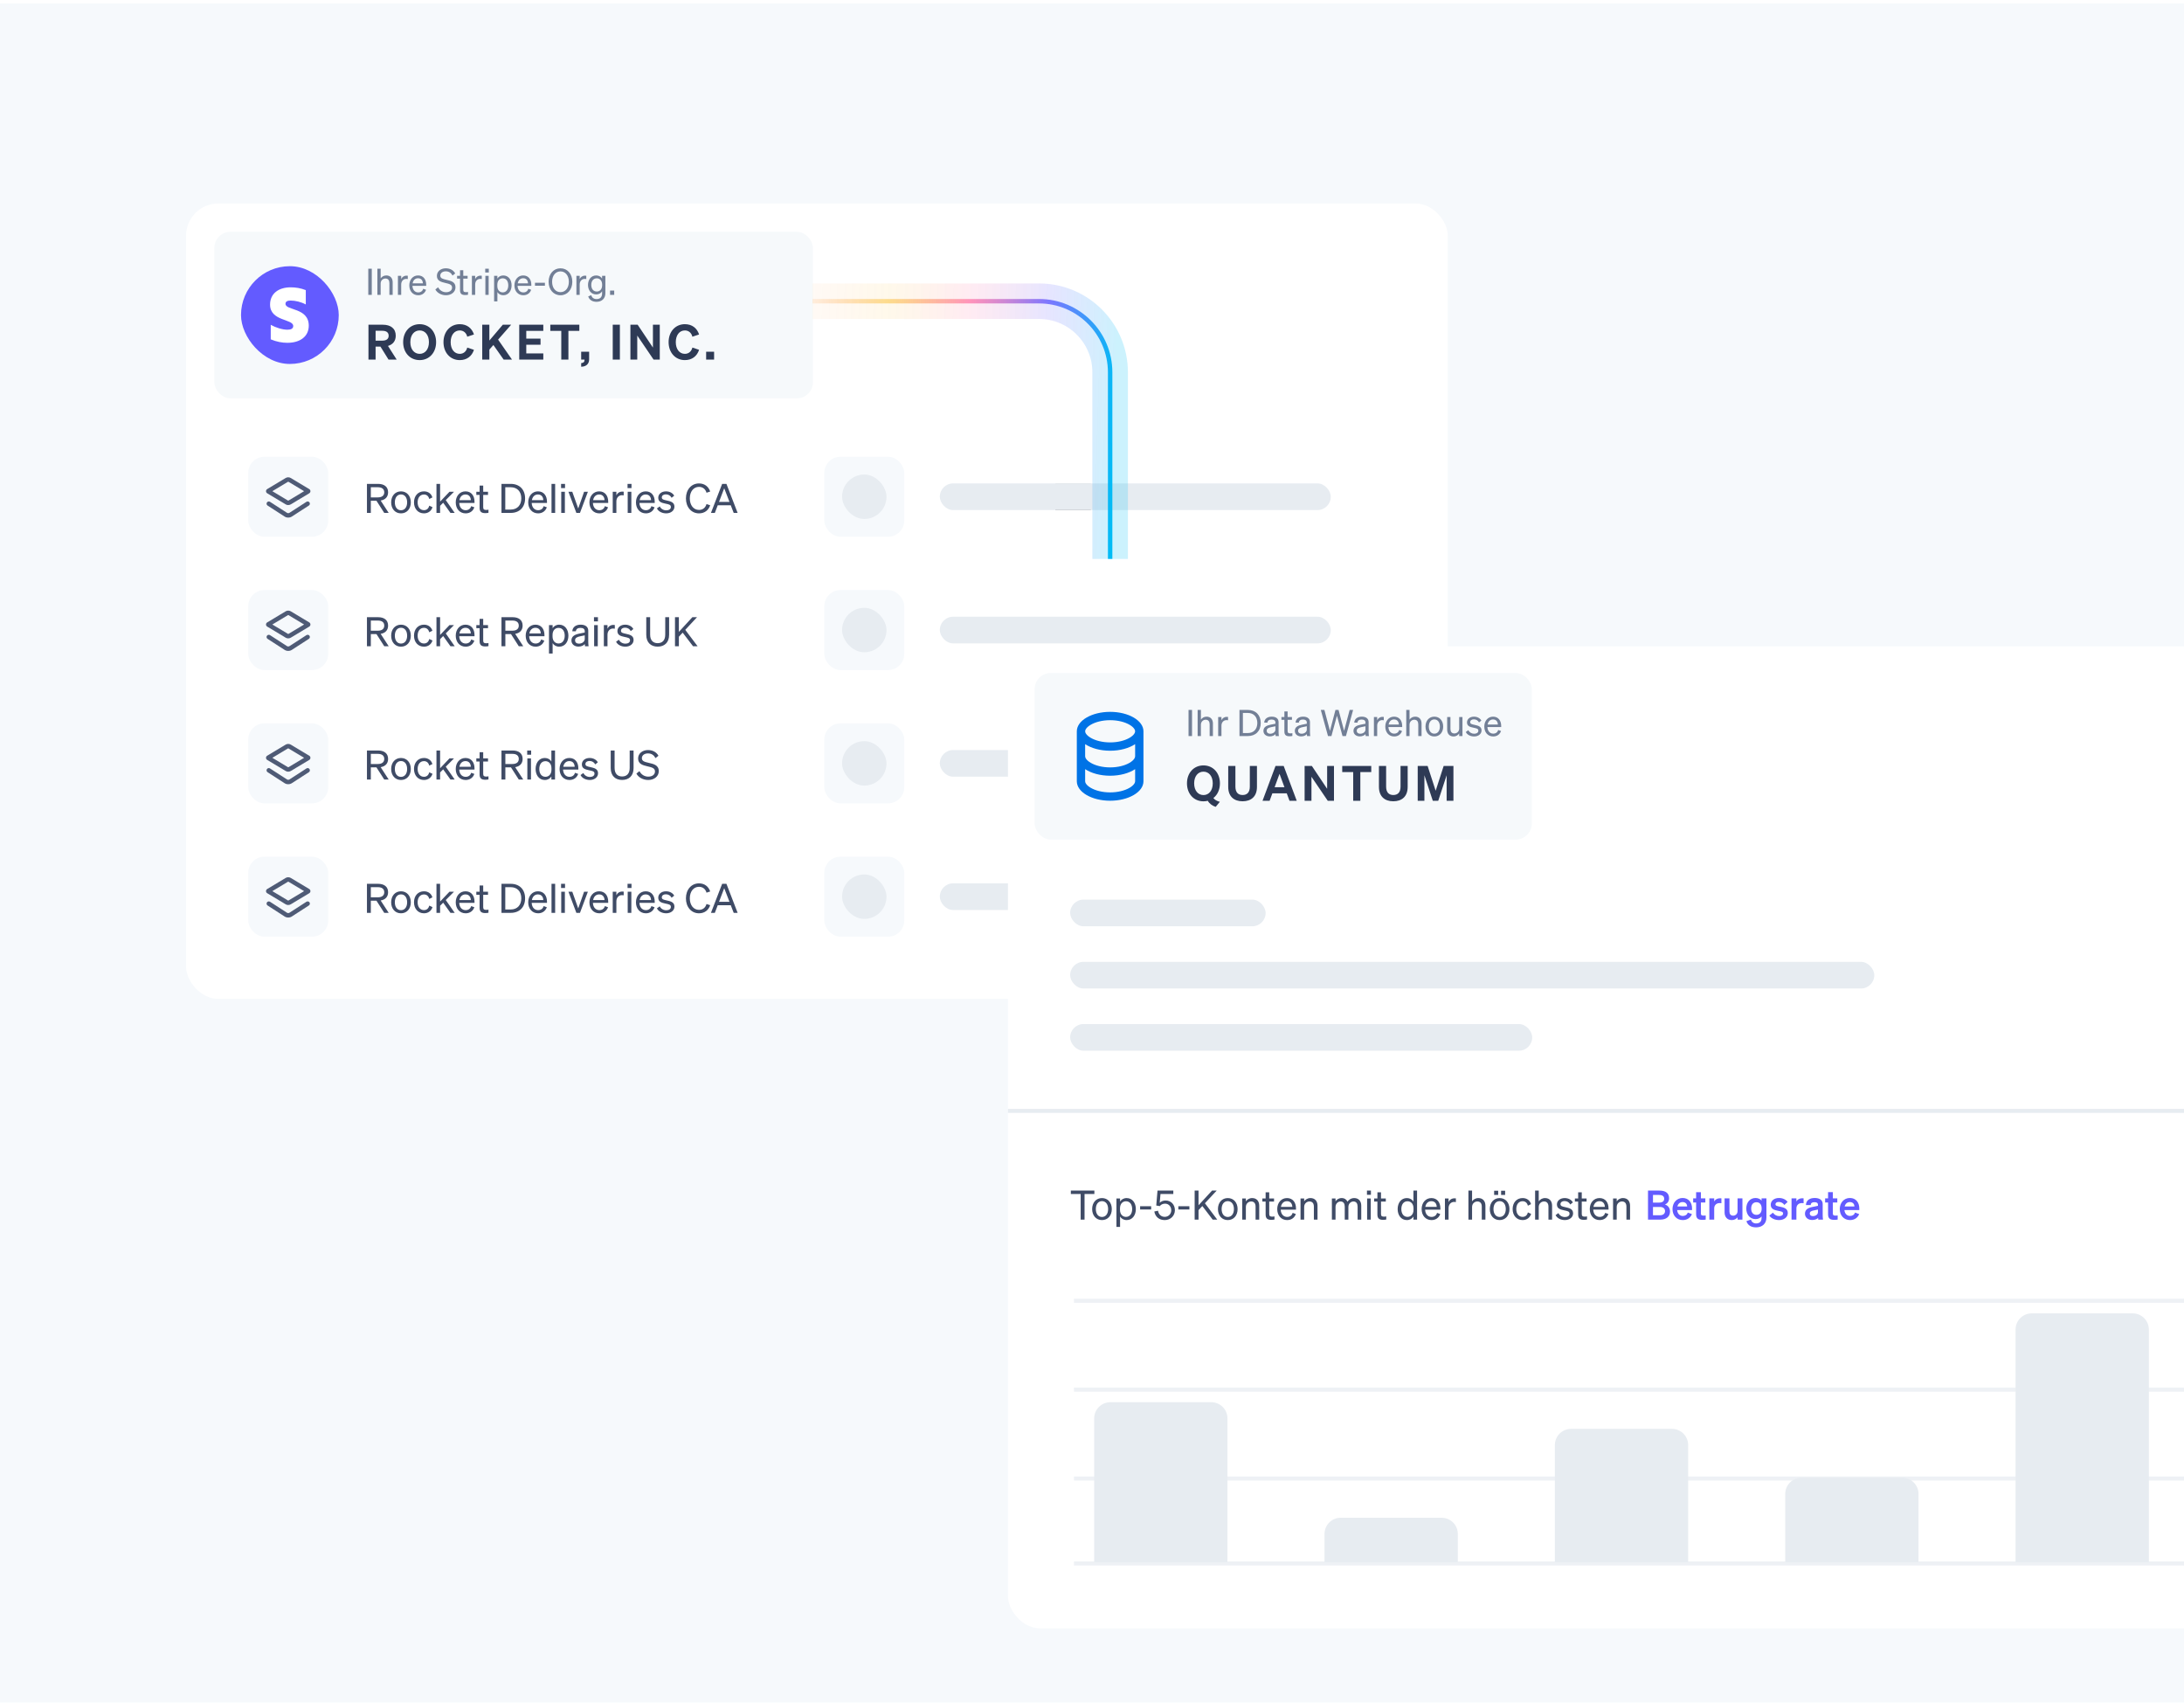 <svg fill="none" height="421" viewBox="0 0 540 421" width="540" xmlns="http://www.w3.org/2000/svg" xmlns:xlink="http://www.w3.org/1999/xlink"><filter id="a" color-interpolation-filters="sRGB" filterUnits="userSpaceOnUse" height="207.614" width="322.955" x="40.508" y="43.705"><feFlood flood-opacity="0" result="BackgroundImageFix"/><feColorMatrix in="SourceAlpha" result="hardAlpha" type="matrix" values="0 0 0 0 0 0 0 0 0 0 0 0 0 0 0 0 0 0 127 0"/><feOffset dy="1.098"/><feGaussianBlur stdDeviation=".549"/><feColorMatrix type="matrix" values="0 0 0 0 0.039 0 0 0 0 0.145 0 0 0 0 0.251 0 0 0 0.08 0"/><feBlend in2="BackgroundImageFix" mode="normal" result="effect1_dropShadow_3903_764"/><feColorMatrix in="SourceAlpha" result="hardAlpha" type="matrix" values="0 0 0 0 0 0 0 0 0 0 0 0 0 0 0 0 0 0 127 0"/><feOffset dy="2.197"/><feGaussianBlur stdDeviation="2.746"/><feColorMatrix type="matrix" values="0 0 0 0 0.039 0 0 0 0 0.145 0 0 0 0 0.251 0 0 0 0.12 0"/><feBlend in2="effect1_dropShadow_3903_764" mode="normal" result="effect2_dropShadow_3903_764"/><feBlend in="SourceGraphic" in2="effect2_dropShadow_3903_764" mode="normal" result="shape"/></filter><filter id="b" color-interpolation-filters="sRGB" filterUnits="userSpaceOnUse" height="271.965" width="405.98" x="234.62" y="137.074"><feFlood flood-opacity="0" result="BackgroundImageFix"/><feColorMatrix in="SourceAlpha" result="hardAlpha" type="matrix" values="0 0 0 0 0 0 0 0 0 0 0 0 0 0 0 0 0 0 127 0"/><feMorphology in="SourceAlpha" operator="erode" radius="8.1" result="effect1_dropShadow_3903_764"/><feOffset dy="8.1"/><feGaussianBlur stdDeviation="8.1"/><feColorMatrix type="matrix" values="0 0 0 0 0 0 0 0 0 0 0 0 0 0 0 0 0 0 0.1 0"/><feBlend in2="BackgroundImageFix" mode="normal" result="effect1_dropShadow_3903_764"/><feColorMatrix in="SourceAlpha" result="hardAlpha" type="matrix" values="0 0 0 0 0 0 0 0 0 0 0 0 0 0 0 0 0 0 127 0"/><feMorphology in="SourceAlpha" operator="erode" radius="12.4" result="effect2_dropShadow_3903_764"/><feOffset dy="13.5"/><feGaussianBlur stdDeviation="13.5"/><feColorMatrix type="matrix" values="0 0 0 0 0.196 0 0 0 0 0.196 0 0 0 0 0.365 0 0 0 0.25 0"/><feBlend in2="effect1_dropShadow_3903_764" mode="normal" result="effect2_dropShadow_3903_764"/><feBlend in="SourceGraphic" in2="effect2_dropShadow_3903_764" mode="normal" result="shape"/></filter><linearGradient id="c" gradientUnits="userSpaceOnUse" x1="265.326" x2="265.326" y1="116.205" y2="122.795"><stop offset="0" stop-color="#d9d9d9"/><stop offset="1" stop-color="#737373"/></linearGradient><linearGradient id="d" gradientUnits="userSpaceOnUse" x1="200.886" x2="276.381" y1="74.462" y2="76.795"><stop offset="0" stop-color="#ff7600" stop-opacity=".2"/><stop offset=".245" stop-color="#fab000" stop-opacity=".4"/><stop offset=".516" stop-color="#ff5996" stop-opacity=".6"/><stop offset=".771" stop-color="#635bff" stop-opacity=".8"/><stop offset="1" stop-color="#02bcf5"/></linearGradient><linearGradient id="e" gradientUnits="userSpaceOnUse" x1="200.886" x2="276.381" y1="74.462" y2="76.795"><stop offset="0" stop-color="#ff7600" stop-opacity=".1"/><stop offset=".245" stop-color="#fab000" stop-opacity=".4"/><stop offset=".516" stop-color="#ff5996" stop-opacity=".6"/><stop offset=".771" stop-color="#635bff" stop-opacity=".8"/><stop offset="1" stop-color="#02bcf5"/></linearGradient><clipPath id="f"><path d="m0 .857h540v420h-540z"/></clipPath><clipPath id="g"><rect height="420" rx="8" width="540" y="1"/></clipPath><clipPath id="h"><rect height="242.765" rx="8" width="376.78" x="249.22" y="138.174"/></clipPath><g clip-path="url(#f)"><path d="m0 0h540v420h-540z" fill="#f6f9fc" transform="translate(0 .857)"/><g clip-path="url(#g)"><g filter="url(#a)"><rect fill="#fff" height="196.629" rx="8" width="311.97" x="46" y="47"/><rect fill="#f6f9fb" height="41.182" rx="4" width="148" x="53" y="54"/><rect fill="#635bff" height="24.167" rx="12.083" width="24.167" x="59.591" y="62.508"/><path d="m70.589 71.817c0-.588.482-.814 1.281-.814 1.145 0 2.592.347 3.738.965v-3.542c-1.251-.497-2.487-.693-3.738-.693-3.06 0-5.095 1.598-5.095 4.266 0 4.16 5.728 3.497 5.728 5.29 0 .693-.603.919-1.447.919-1.251 0-2.849-.512-4.115-1.206v3.587c1.402.603 2.819.859 4.115.859 3.135 0 5.29-1.552 5.29-4.25-.015-4.492-5.758-3.693-5.758-5.381z" fill="#fff"/><path d="m91.924 63.129v6.462h-.864v-6.462zm1.385 6.462v-6.462h.81v2.394c.27-.387.738-.729 1.404-.729.999 0 1.566.693 1.566 1.692v3.105h-.81v-2.889c0-.657-.279-1.152-.981-1.152-.585 0-1.179.45-1.179 1.233v2.808zm7.519-4.725v.819c-.135-.027-.243-.036-.396-.036-.684 0-1.233.54-1.233 1.368v2.574h-.81v-4.707h.81v.801c.207-.477.666-.837 1.305-.837.126 0 .243.009.324.018zm2.579 4.824c-1.305 0-2.205-.999-2.205-2.448 0-1.404.891-2.448 2.169-2.448 1.314 0 2.007.999 2.007 2.304v.27h-3.402c.045.99.612 1.62 1.431 1.62.63 0 1.08-.342 1.224-.9l.711.252c-.288.837-.999 1.35-1.935 1.35zm-.045-4.203c-.684 0-1.197.459-1.341 1.26h2.538c-.018-.666-.378-1.26-1.197-1.26zm4.284 2.772.675-.54c.405.774 1.134 1.224 1.971 1.224s1.485-.414 1.485-1.152c0-.783-.747-.918-1.728-1.152-1.017-.243-2.025-.522-2.025-1.737 0-1.134.981-1.872 2.205-1.872 1.125 0 1.935.54 2.322 1.269l-.657.522c-.333-.621-.846-1.044-1.683-1.044-.783 0-1.35.432-1.35 1.053 0 .684.603.828 1.512 1.044 1.071.252 2.25.477 2.25 1.845 0 1.206-1.071 1.971-2.349 1.971-1.116 0-2.187-.558-2.628-1.431zm6.1.207v-2.889h-.729v-.693h.729v-1.377h.801v1.377h1.071v.693h-1.071v2.763c0 .495.243.585.657.585.189 0 .324-.009.513-.054v.693c-.207.045-.441.072-.711.072-.801 0-1.26-.27-1.26-1.17zm5.372-3.6v.819c-.135-.027-.243-.036-.396-.036-.684 0-1.233.54-1.233 1.368v2.574h-.81v-4.707h.81v.801c.207-.477.666-.837 1.305-.837.126 0 .243.009.324.018zm.856-.801v-.936h.882v.936zm.846.819v4.707h-.81v-4.707zm3.62 4.806c-.657 0-1.179-.315-1.458-.783v2.304h-.81v-6.327h.81v.684c.279-.459.801-.774 1.458-.774 1.305 0 2.052 1.107 2.052 2.448 0 1.332-.747 2.448-2.052 2.448zm-1.476-2.61v.333c0 1.08.666 1.566 1.332 1.566.882 0 1.377-.729 1.377-1.737 0-1.017-.495-1.737-1.377-1.737-.666 0-1.332.477-1.332 1.575zm6.433 2.61c-1.305 0-2.205-.999-2.205-2.448 0-1.404.891-2.448 2.169-2.448 1.314 0 2.007.999 2.007 2.304v.27h-3.402c.045.99.612 1.62 1.431 1.62.63 0 1.08-.342 1.224-.9l.711.252c-.288.837-.999 1.35-1.935 1.35zm-.045-4.203c-.684 0-1.197.459-1.341 1.26h2.538c-.018-.666-.378-1.26-1.197-1.26zm2.922 1.845v-.729h2.457v.729zm3.372-.972c0-1.971 1.242-3.33 2.934-3.33s2.925 1.359 2.925 3.33-1.233 3.33-2.925 3.33-2.934-1.359-2.934-3.33zm5.004 0c0-1.53-.855-2.565-2.07-2.565s-2.07 1.035-2.07 2.565.855 2.565 2.07 2.565 2.07-1.035 2.07-2.565zm4.308-1.494v.819c-.135-.027-.243-.036-.396-.036-.684 0-1.233.54-1.233 1.368v2.574h-.81v-4.707h.81v.801c.207-.477.666-.837 1.305-.837.126 0 .243.009.324.018zm4.72 4.302c0 1.377-.909 2.142-2.187 2.142-1.035 0-1.791-.477-2.052-1.341l.756-.288c.153.603.639.954 1.296.954.828 0 1.377-.423 1.377-1.404v-.531c-.252.459-.783.783-1.44.783-1.287 0-2.043-1.062-2.043-2.349 0-1.278.756-2.34 2.043-2.34.648 0 1.188.324 1.44.783v-.693h.81zm-.801-2.106c0-1.053-.63-1.557-1.305-1.557-.855 0-1.377.639-1.377 1.629s.522 1.638 1.377 1.638c.675 0 1.305-.504 1.305-1.539zm1.96 2.529v-1.062h1.026v1.062z" fill="#727f96"/><path d="m92.868 82.387v3.204h-1.764v-8.616h3.528c1.98 0 3.216.936 3.216 2.712 0 1.308-.708 2.184-1.92 2.532l2.148 3.372h-2.016l-1.992-3.204zm0-1.476h1.668c1.032 0 1.56-.444 1.56-1.212 0-.78-.528-1.224-1.56-1.224h-1.668zm6.813.372c0-2.604 1.704-4.44 4.08-4.44 2.364 0 4.068 1.836 4.068 4.44s-1.704 4.44-4.068 4.44c-2.376 0-4.08-1.836-4.08-4.44zm6.372 0c0-1.764-.948-2.892-2.292-2.892-1.356 0-2.304 1.128-2.304 2.892s.948 2.892 2.304 2.892c1.344 0 2.292-1.128 2.292-2.892zm5.374 0c0 1.752.924 2.892 2.244 2.892.936 0 1.62-.588 1.86-1.548l1.656.552c-.504 1.56-1.728 2.544-3.516 2.544-2.328 0-4.02-1.836-4.02-4.44s1.692-4.44 4.02-4.44c1.788 0 3.012.984 3.516 2.544l-1.656.552c-.24-.96-.924-1.548-1.86-1.548-1.32 0-2.244 1.14-2.244 2.892zm9.569-4.308v3.912l3.324-3.912h2.064l-3.228 3.684 3.432 4.932h-2.064l-2.532-3.6-.996 1.128v2.472h-1.764v-8.616zm7.385 0h5.952v1.524h-4.212v1.92h3.528v1.512h-3.528v2.136h4.212v1.524h-5.952zm14.859 1.524h-2.7v7.092h-1.764v-7.092h-2.712v-1.524h7.176zm.456 7.092v-1.944h1.968v1.908c0 1.128-.78 1.8-1.968 1.8v-.888c.552-.036.828-.276.828-.792v-.084zm9.57-8.616v8.616h-1.764v-8.616zm9.864 0v8.616h-1.536l-4.032-5.94v5.94h-1.692v-8.616h1.788l3.78 5.652v-5.652zm3.96 4.308c0 1.752.924 2.892 2.244 2.892.936 0 1.62-.588 1.86-1.548l1.656.552c-.504 1.56-1.728 2.544-3.516 2.544-2.328 0-4.02-1.836-4.02-4.44s1.692-4.44 4.02-4.44c1.788 0 3.012.984 3.516 2.544l-1.656.552c-.24-.96-.924-1.548-1.86-1.548-1.32 0-2.244 1.14-2.244 2.892zm7.505 4.308v-1.944h1.968v1.944z" fill="#2e3a55"/><rect fill="#f6f9fc" height="19.773" rx="4" width="19.773" x="61.379" y="109.614"/><path clip-rule="evenodd" d="m65.773 118.127c0-.213.112-.41.294-.52l4.56-2.736c.193-.116.413-.177.638-.177.225 0 .445.061.638.177l4.56 2.736c.183.11.294.307.294.52s-.112.41-.294.52l-4.56 2.736c-.193.116-.413.177-.638.177-.225 0-.445-.061-.638-.177l-4.56-2.736c-.183-.11-.294-.307-.294-.52zm5.42 2.314-3.857-2.314 3.857-2.314c.022-.013.047-.02.072-.02.025 0 .051.007.072.02l3.857 2.314-3.857 2.314c-.022.013-.047.02-.072.02-.026 0-.051-.007-.072-.02z" fill="#4f5b76" fill-rule="evenodd"/><path d="m66.757 120.755c-.255-.165-.595-.091-.759.163-.165.255-.091.595.163.76l4.207 2.718c.255.165.553.253.857.253h.079c.304 0 .602-.088.857-.253l4.207-2.718c.255-.165.328-.505.163-.76-.165-.254-.505-.328-.759-.163l-4.207 2.719c-.078.05-.168.077-.261.077h-.079c-.093 0-.183-.027-.261-.077z" fill="#4f5b76"/><path d="m91.689 120.49v3.01h-.96v-7.18h2.74c1.52 0 2.49.71 2.49 2.08 0 1.15-.7 1.85-1.84 2.04l1.99 3.06h-1.1l-1.93-3.01zm0-.83h1.73c1.02 0 1.59-.45 1.59-1.26s-.57-1.25-1.59-1.25h-1.73zm9.887 1.23c0 1.62-1 2.72-2.43 2.72-1.43 0-2.43-1.1-2.43-2.72s1-2.72 2.43-2.72c1.43 0 2.43 1.1 2.43 2.72zm-3.95 0c0 1.19.6 1.95 1.52 1.95.92 0 1.52-.76 1.52-1.95 0-1.2-.6-1.96-1.52-1.96-.92 0-1.52.76-1.52 1.96zm5.635 0c0 1.19.64 1.93 1.57 1.93.72 0 1.15-.46 1.3-1.11l.8.37c-.25.87-1.01 1.53-2.1 1.53-1.46 0-2.47-1.11-2.47-2.72 0-1.62 1.01-2.72 2.47-2.72 1.09 0 1.83.63 2.08 1.5l-.78.39c-.15-.64-.58-1.11-1.3-1.11-.93 0-1.57.74-1.57 1.94zm5.555-4.57v4.39l2.32-2.44h1.12l-2.04 2.06 2.21 3.17h-1.05l-1.8-2.52-.76.77v1.75h-.9v-7.18zm6.317 7.29c-1.45 0-2.45-1.11-2.45-2.72 0-1.56.99-2.72 2.41-2.72 1.46 0 2.23 1.11 2.23 2.56v.3h-3.78c.05 1.1.68 1.8 1.59 1.8.7 0 1.2-.38 1.36-1l.79.28c-.32.93-1.11 1.5-2.15 1.5zm-.05-4.67c-.76 0-1.33.51-1.49 1.4h2.82c-.02-.74-.42-1.4-1.33-1.4zm3.5 3.31v-3.21h-.81v-.77h.81v-1.53h.89v1.53h1.19v.77h-1.19v3.07c0 .55.27.65.73.65.21 0 .36-.01.57-.06v.77c-.23.05-.49.08-.79.08-.89 0-1.4-.3-1.4-1.3zm5.408 1.25v-7.18h2.28c2.18 0 3.56 1.4 3.56 3.59s-1.38 3.59-3.56 3.59zm.94-.83h1.34c1.63 0 2.62-1.09 2.62-2.76 0-1.68-.99-2.76-2.63-2.76h-1.33zm8.122.94c-1.45 0-2.45-1.11-2.45-2.72 0-1.56.99-2.72 2.41-2.72 1.46 0 2.23 1.11 2.23 2.56v.3h-3.78c.05 1.1.68 1.8 1.59 1.8.7 0 1.2-.38 1.36-1l.79.28c-.32.93-1.11 1.5-2.15 1.5zm-.05-4.67c-.76 0-1.33.51-1.49 1.4h2.82c-.02-.74-.42-1.4-1.33-1.4zm4.26-2.62v7.18h-.9v-7.18zm1.463 1.04v-1.04h.98v1.04zm.94.91v5.23h-.9v-5.23zm3.732 5.23h-.89l-1.96-5.23h.95l1.47 4.13 1.45-4.13h.94zm4.792.11c-1.45 0-2.45-1.11-2.45-2.72 0-1.56.99-2.72 2.41-2.72 1.46 0 2.23 1.11 2.23 2.56v.3h-3.78c.05 1.1.68 1.8 1.59 1.8.7 0 1.2-.38 1.36-1l.79.28c-.32.93-1.11 1.5-2.15 1.5zm-.05-4.67c-.76 0-1.33.51-1.49 1.4h2.82c-.02-.74-.42-1.4-1.33-1.4zm6.07-.69v.91c-.15-.03-.27-.04-.44-.04-.76 0-1.37.6-1.37 1.52v2.86h-.9v-5.23h.9v.89c.23-.53.74-.93 1.45-.93.14 0 .27.01.36.02zm.951-.89v-1.04h.98v1.04zm.94.91v5.23h-.9v-5.23zm3.592 5.34c-1.45 0-2.45-1.11-2.45-2.72 0-1.56.99-2.72 2.41-2.72 1.46 0 2.23 1.11 2.23 2.56v.3h-3.78c.05 1.1.68 1.8 1.59 1.8.7 0 1.2-.38 1.36-1l.79.28c-.32.93-1.11 1.5-2.15 1.5zm-.05-4.67c-.76 0-1.33.51-1.49 1.4h2.82c-.02-.74-.42-1.4-1.33-1.4zm2.781 3.45.7-.51c.28.61.92.98 1.6.98.61 0 1.15-.26 1.15-.83s-.5-.65-1.36-.83c-.86-.19-1.76-.38-1.76-1.45 0-.93.81-1.58 1.92-1.58.94 0 1.71.46 2.02 1.08l-.64.51c-.27-.52-.76-.85-1.42-.85-.6 0-1 .3-1 .77 0 .49.46.58 1.19.74.9.21 1.93.39 1.93 1.53 0 1-.91 1.66-2.03 1.66-.95 0-1.9-.41-2.3-1.22zm8.133-2.48c0 1.7.94 2.85 2.27 2.85.93 0 1.6-.54 1.86-1.45l.91.3c-.42 1.24-1.4 2-2.77 2-1.86 0-3.23-1.51-3.23-3.7s1.37-3.7 3.23-3.7c1.37 0 2.35.76 2.77 2l-.91.3c-.26-.91-.93-1.45-1.86-1.45-1.33 0-2.27 1.15-2.27 2.85zm7.996-3.59h1.06l2.77 7.18h-.97l-.73-1.89h-3.22l-.72 1.89h-.96zm.51 1.08-1.28 3.37h2.58z" fill="#3f4b66"/><rect fill="#f6f9fc" height="19.773" rx="4" width="19.773" x="61.379" y="142.568"/><path clip-rule="evenodd" d="m65.773 151.082c0-.213.112-.411.294-.52l4.56-2.737c.193-.115.413-.176.638-.176.225 0 .445.061.638.176l4.56 2.737c.183.109.294.307.294.52 0 .212-.112.41-.294.519l-4.56 2.737c-.193.115-.413.176-.638.176-.225 0-.445-.061-.638-.176l-4.56-2.737c-.183-.109-.294-.307-.294-.519zm5.42 2.314-3.857-2.314 3.857-2.315c.022-.013.047-.02.072-.02.025 0 .051.007.072.02l3.857 2.315-3.857 2.314c-.022.013-.047.02-.072.02-.026 0-.051-.007-.072-.02z" fill="#4f5b76" fill-rule="evenodd"/><path d="m66.757 153.71c-.255-.165-.595-.092-.759.163s-.091.595.163.759l4.207 2.719c.255.165.553.253.857.253h.079c.304 0 .602-.088.857-.253l4.207-2.719c.255-.164.328-.504.163-.759s-.505-.328-.759-.163l-4.207 2.718c-.078.051-.168.077-.261.077h-.079c-.093 0-.183-.026-.261-.077z" fill="#4f5b76"/><path d="m91.689 153.445v3.01h-.96v-7.18h2.74c1.52 0 2.49.71 2.49 2.08 0 1.15-.7 1.85-1.84 2.04l1.99 3.06h-1.1l-1.93-3.01zm0-.83h1.73c1.02 0 1.59-.45 1.59-1.26s-.57-1.25-1.59-1.25h-1.73zm9.887 1.23c0 1.62-1 2.72-2.43 2.72-1.43 0-2.43-1.1-2.43-2.72s1-2.72 2.43-2.72c1.43 0 2.43 1.1 2.43 2.72zm-3.95 0c0 1.19.6 1.95 1.52 1.95.92 0 1.52-.76 1.52-1.95 0-1.2-.6-1.96-1.52-1.96-.92 0-1.52.76-1.52 1.96zm5.635 0c0 1.19.64 1.93 1.57 1.93.72 0 1.15-.46 1.3-1.11l.8.37c-.25.87-1.01 1.53-2.1 1.53-1.46 0-2.47-1.11-2.47-2.72 0-1.62 1.01-2.72 2.47-2.72 1.09 0 1.83.63 2.08 1.5l-.78.39c-.15-.64-.58-1.11-1.3-1.11-.93 0-1.57.74-1.57 1.94zm5.555-4.57v4.39l2.32-2.44h1.12l-2.04 2.06 2.21 3.17h-1.05l-1.8-2.52-.76.77v1.75h-.9v-7.18zm6.317 7.29c-1.45 0-2.45-1.11-2.45-2.72 0-1.56.99-2.72 2.41-2.72 1.46 0 2.23 1.11 2.23 2.56v.3h-3.78c.05 1.1.68 1.8 1.59 1.8.7 0 1.2-.38 1.36-1l.79.28c-.32.93-1.11 1.5-2.15 1.5zm-.05-4.67c-.76 0-1.33.51-1.49 1.4h2.82c-.02-.74-.42-1.4-1.33-1.4zm3.5 3.31v-3.21h-.81v-.77h.81v-1.53h.89v1.53h1.19v.77h-1.19v3.07c0 .55.27.65.73.65.21 0 .36-.01.57-.06v.77c-.23.05-.49.08-.79.08-.89 0-1.4-.3-1.4-1.3zm6.368-1.76v3.01h-.96v-7.18h2.74c1.52 0 2.49.71 2.49 2.08 0 1.15-.7 1.85-1.84 2.04l1.99 3.06h-1.1l-1.93-3.01zm0-.83h1.73c1.02 0 1.59-.45 1.59-1.26s-.57-1.25-1.59-1.25h-1.73zm7.477 3.95c-1.45 0-2.45-1.11-2.45-2.72 0-1.56.99-2.72 2.41-2.72 1.46 0 2.23 1.11 2.23 2.56v.3h-3.78c.05 1.1.68 1.8 1.59 1.8.7 0 1.2-.38 1.36-1l.79.28c-.32.93-1.11 1.5-2.15 1.5zm-.05-4.67c-.76 0-1.33.51-1.49 1.4h2.82c-.02-.74-.42-1.4-1.33-1.4zm5.88 4.67c-.73 0-1.31-.35-1.62-.87v2.56h-.9v-7.03h.9v.76c.31-.51.89-.86 1.62-.86 1.45 0 2.28 1.23 2.28 2.72 0 1.48-.83 2.72-2.28 2.72zm-1.64-2.9v.37c0 1.2.74 1.74 1.48 1.74.98 0 1.53-.81 1.53-1.93 0-1.13-.55-1.93-1.53-1.93-.74 0-1.48.53-1.48 1.75zm8.828 1.65c0 .39.03.81.08 1.14h-.89c-.02-.15-.03-.33-.04-.54-.32.38-.9.63-1.58.63-.95 0-1.73-.57-1.73-1.51 0-1.04.82-1.48 1.99-1.71l1.3-.26v-.32c0-.58-.42-.83-1.06-.83-.69 0-1.07.29-1.14.85h-.88c.08-1.11.95-1.64 2.07-1.64 1.16 0 1.88.53 1.88 1.49zm-.87-.64v-.91l-1.06.22c-.8.16-1.33.38-1.33 1.01 0 .51.38.82.95.82.77 0 1.44-.47 1.44-1.14zm2.284-4.36v-1.04h.98v1.04zm.94.91v5.23h-.9v-5.23zm4.213-.02v.91c-.15-.03-.27-.04-.44-.04-.76 0-1.37.6-1.37 1.52v2.86h-.9v-5.23h.9v.89c.23-.53.74-.93 1.45-.93.14 0 .27.01.36.02zm.313 4.14.7-.51c.28.61.92.98 1.6.98.61 0 1.15-.26 1.15-.83s-.5-.65-1.36-.83c-.86-.19-1.76-.38-1.76-1.45 0-.93.81-1.58 1.92-1.58.94 0 1.71.46 2.02 1.08l-.64.51c-.27-.52-.76-.85-1.42-.85-.6 0-1 .3-1 .77 0 .49.46.58 1.19.74.9.21 1.93.39 1.93 1.53 0 1-.91 1.66-2.03 1.66-.95 0-1.9-.41-2.3-1.22zm10.283 1.21c-1.62 0-2.82-.96-2.82-2.94v-4.34h.96v4.31c0 1.47.78 2.11 1.86 2.11 1.09 0 1.87-.64 1.87-2.11v-4.31h.96v4.34c0 1.98-1.2 2.94-2.83 2.94zm5.243-7.28v3.63l3.34-3.63h1.15l-2.91 3.13 3.05 4.05h-1.13l-2.56-3.36-.94 1.01v2.35h-.96v-7.18z" fill="#3f4b66"/><rect fill="#f6f9fc" height="19.773" rx="4" width="19.773" x="61.379" y="175.523"/><path clip-rule="evenodd" d="m65.773 184.036c0-.213.112-.41.294-.52l4.56-2.736c.193-.116.413-.177.638-.177.225 0 .445.061.638.177l4.56 2.736c.183.11.294.307.294.52s-.112.41-.294.52l-4.56 2.736c-.193.116-.413.177-.638.177-.225 0-.445-.061-.638-.177l-4.56-2.736c-.183-.11-.294-.307-.294-.52zm5.42 2.314-3.857-2.314 3.857-2.314c.022-.013.047-.02.072-.02.025 0 .051.007.072.02l3.857 2.314-3.857 2.314c-.022.013-.047.02-.072.02-.026 0-.051-.007-.072-.02z" fill="#4f5b76" fill-rule="evenodd"/><path d="m66.757 186.664c-.255-.164-.595-.091-.759.163-.165.255-.091.595.163.76l4.207 2.719c.255.165.553.252.857.252h.079c.304 0 .602-.087.857-.252l4.207-2.719c.255-.165.328-.505.163-.76-.165-.254-.505-.327-.759-.163l-4.207 2.719c-.078.05-.168.077-.261.077h-.079c-.093 0-.183-.027-.261-.077z" fill="#4f5b76"/><path d="m91.689 186.399v3.01h-.96v-7.18h2.74c1.52 0 2.49.71 2.49 2.08 0 1.15-.7 1.85-1.84 2.04l1.99 3.06h-1.1l-1.93-3.01zm0-.83h1.73c1.02 0 1.59-.45 1.59-1.26s-.57-1.25-1.59-1.25h-1.73zm9.887 1.23c0 1.62-1 2.72-2.43 2.72-1.43 0-2.43-1.1-2.43-2.72s1-2.72 2.43-2.72c1.43 0 2.43 1.1 2.43 2.72zm-3.95 0c0 1.19.6 1.95 1.52 1.95.92 0 1.52-.76 1.52-1.95 0-1.2-.6-1.96-1.52-1.96-.92 0-1.52.76-1.52 1.96zm5.635 0c0 1.19.64 1.93 1.57 1.93.72 0 1.15-.46 1.3-1.11l.8.37c-.25.87-1.01 1.53-2.1 1.53-1.46 0-2.47-1.11-2.47-2.72 0-1.62 1.01-2.72 2.47-2.72 1.09 0 1.83.63 2.08 1.5l-.78.39c-.15-.64-.58-1.11-1.3-1.11-.93 0-1.57.74-1.57 1.94zm5.555-4.57v4.39l2.32-2.44h1.12l-2.04 2.06 2.21 3.17h-1.05l-1.8-2.52-.76.77v1.75h-.9v-7.18zm6.317 7.29c-1.45 0-2.45-1.11-2.45-2.72 0-1.56.99-2.72 2.41-2.72 1.46 0 2.23 1.11 2.23 2.56v.3h-3.78c.05 1.1.68 1.8 1.59 1.8.7 0 1.2-.38 1.36-1l.79.28c-.32.93-1.11 1.5-2.15 1.5zm-.05-4.67c-.76 0-1.33.51-1.49 1.4h2.82c-.02-.74-.42-1.4-1.33-1.4zm3.5 3.31v-3.21h-.81v-.77h.81v-1.53h.89v1.53h1.19v.77h-1.19v3.07c0 .55.27.65.73.65.21 0 .36-.01.57-.06v.77c-.23.05-.49.08-.79.08-.89 0-1.4-.3-1.4-1.3zm6.368-1.76v3.01h-.96v-7.18h2.74c1.52 0 2.49.71 2.49 2.08 0 1.15-.7 1.85-1.84 2.04l1.99 3.06h-1.1l-1.93-3.01zm0-.83h1.73c1.02 0 1.59-.45 1.59-1.26s-.57-1.25-1.59-1.25h-1.73zm5.396-2.3v-1.04h.98v1.04zm.94.91v5.23h-.9v-5.23zm3.422 5.34c-1.45 0-2.28-1.24-2.28-2.72 0-1.49.83-2.72 2.28-2.72.73 0 1.31.35 1.62.86v-2.71h.9v7.18h-.9v-.76c-.31.52-.89.87-1.62.87zm1.64-2.9c0-1.22-.74-1.75-1.48-1.75-.98 0-1.53.8-1.53 1.93 0 1.12.55 1.93 1.53 1.93.74 0 1.48-.54 1.48-1.74zm4.458 2.9c-1.45 0-2.45-1.11-2.45-2.72 0-1.56.99-2.72 2.41-2.72 1.46 0 2.23 1.11 2.23 2.56v.3h-3.78c.05 1.1.68 1.8 1.59 1.8.7 0 1.2-.38 1.36-1l.79.28c-.32.93-1.11 1.5-2.15 1.5zm-.05-4.67c-.76 0-1.33.51-1.49 1.4h2.82c-.02-.74-.42-1.4-1.33-1.4zm2.78 3.45.7-.51c.28.61.92.98 1.6.98.61 0 1.15-.26 1.15-.83s-.5-.65-1.36-.83c-.86-.19-1.76-.38-1.76-1.45 0-.93.81-1.58 1.92-1.58.94 0 1.71.46 2.02 1.08l-.64.51c-.27-.52-.76-.85-1.42-.85-.6 0-1 .3-1 .77 0 .49.46.58 1.19.74.9.21 1.93.39 1.93 1.53 0 1-.91 1.66-2.03 1.66-.95 0-1.9-.41-2.3-1.22zm10.283 1.21c-1.62 0-2.82-.96-2.82-2.94v-4.34h.96v4.31c0 1.47.78 2.11 1.86 2.11 1.09 0 1.87-.64 1.87-2.11v-4.31h.96v4.34c0 1.98-1.2 2.94-2.83 2.94zm3.532-1.58.75-.6c.45.86 1.26 1.36 2.19 1.36s1.65-.46 1.65-1.28c0-.87-.83-1.02-1.92-1.28-1.13-.27-2.25-.58-2.25-1.93 0-1.26 1.09-2.08 2.45-2.08 1.25 0 2.15.6 2.58 1.41l-.73.58c-.37-.69-.94-1.16-1.87-1.16-.87 0-1.5.48-1.5 1.17 0 .76.67.92 1.68 1.16 1.19.28 2.5.53 2.5 2.05 0 1.34-1.19 2.19-2.61 2.19-1.24 0-2.43-.62-2.92-1.59z" fill="#3f4b66"/><rect fill="#f6f9fc" height="19.773" rx="4" width="19.773" x="61.379" y="208.477"/><path clip-rule="evenodd" d="m65.773 216.991c0-.213.112-.411.294-.52l4.56-2.737c.193-.115.413-.176.638-.176.225 0 .445.061.638.176l4.56 2.737c.183.109.294.307.294.52s-.112.41-.294.519l-4.56 2.737c-.193.115-.413.176-.638.176-.225 0-.445-.061-.638-.176l-4.56-2.737c-.183-.109-.294-.306-.294-.519zm5.42 2.314-3.857-2.314 3.857-2.315c.022-.013.047-.02.072-.02.025 0 .051.007.072.02l3.857 2.315-3.857 2.314c-.022.013-.047.02-.072.02-.026 0-.051-.007-.072-.02z" fill="#4f5b76" fill-rule="evenodd"/><path d="m66.757 219.619c-.255-.165-.595-.092-.759.163s-.091.595.163.759l4.207 2.719c.255.165.553.253.857.253h.079c.304 0 .602-.088.857-.253l4.207-2.719c.255-.164.328-.504.163-.759s-.505-.328-.759-.163l-4.207 2.718c-.078.051-.168.077-.261.077h-.079c-.093 0-.183-.026-.261-.077z" fill="#4f5b76"/><path d="m91.689 219.354v3.01h-.96v-7.18h2.74c1.52 0 2.49.71 2.49 2.08 0 1.15-.7 1.85-1.84 2.04l1.99 3.06h-1.1l-1.93-3.01zm0-.83h1.73c1.02 0 1.59-.45 1.59-1.26s-.57-1.25-1.59-1.25h-1.73zm9.887 1.23c0 1.62-1 2.72-2.43 2.72-1.43 0-2.43-1.1-2.43-2.72s1-2.72 2.43-2.72c1.43 0 2.43 1.1 2.43 2.72zm-3.95 0c0 1.19.6 1.95 1.52 1.95.92 0 1.52-.76 1.52-1.95 0-1.2-.6-1.96-1.52-1.96-.92 0-1.52.76-1.52 1.96zm5.635 0c0 1.19.64 1.93 1.57 1.93.72 0 1.15-.46 1.3-1.11l.8.37c-.25.87-1.01 1.53-2.1 1.53-1.46 0-2.47-1.11-2.47-2.72 0-1.62 1.01-2.72 2.47-2.72 1.09 0 1.83.63 2.08 1.5l-.78.39c-.15-.64-.58-1.11-1.3-1.11-.93 0-1.57.74-1.57 1.94zm5.555-4.57v4.39l2.32-2.44h1.12l-2.04 2.06 2.21 3.17h-1.05l-1.8-2.52-.76.77v1.75h-.9v-7.18zm6.317 7.29c-1.45 0-2.45-1.11-2.45-2.72 0-1.56.99-2.72 2.41-2.72 1.46 0 2.23 1.11 2.23 2.56v.3h-3.78c.05 1.1.68 1.8 1.59 1.8.7 0 1.2-.38 1.36-1l.79.28c-.32.93-1.11 1.5-2.15 1.5zm-.05-4.67c-.76 0-1.33.51-1.49 1.4h2.82c-.02-.74-.42-1.4-1.33-1.4zm3.5 3.31v-3.21h-.81v-.77h.81v-1.53h.89v1.53h1.19v.77h-1.19v3.07c0 .55.27.65.73.65.21 0 .36-.01.57-.06v.77c-.23.05-.49.08-.79.08-.89 0-1.4-.3-1.4-1.3zm5.408 1.25v-7.18h2.28c2.18 0 3.56 1.4 3.56 3.59s-1.38 3.59-3.56 3.59zm.94-.83h1.34c1.63 0 2.62-1.09 2.62-2.76 0-1.68-.99-2.76-2.63-2.76h-1.33zm8.122.94c-1.45 0-2.45-1.11-2.45-2.72 0-1.56.99-2.72 2.41-2.72 1.46 0 2.23 1.11 2.23 2.56v.3h-3.78c.05 1.1.68 1.8 1.59 1.8.7 0 1.2-.38 1.36-1l.79.28c-.32.93-1.11 1.5-2.15 1.5zm-.05-4.67c-.76 0-1.33.51-1.49 1.4h2.82c-.02-.74-.42-1.4-1.33-1.4zm4.26-2.62v7.18h-.9v-7.18zm1.463 1.04v-1.04h.98v1.04zm.94.91v5.23h-.9v-5.23zm3.732 5.23h-.89l-1.96-5.23h.95l1.47 4.13 1.45-4.13h.94zm4.792.11c-1.45 0-2.45-1.11-2.45-2.72 0-1.56.99-2.72 2.41-2.72 1.46 0 2.23 1.11 2.23 2.56v.3h-3.78c.05 1.1.68 1.8 1.59 1.8.7 0 1.2-.38 1.36-1l.79.28c-.32.93-1.11 1.5-2.15 1.5zm-.05-4.67c-.76 0-1.33.51-1.49 1.4h2.82c-.02-.74-.42-1.4-1.33-1.4zm6.07-.69v.91c-.15-.03-.27-.04-.44-.04-.76 0-1.37.6-1.37 1.52v2.86h-.9v-5.23h.9v.89c.23-.53.74-.93 1.45-.93.14 0 .27.01.36.02zm.951-.89v-1.04h.98v1.04zm.94.91v5.23h-.9v-5.23zm3.592 5.34c-1.45 0-2.45-1.11-2.45-2.72 0-1.56.99-2.72 2.41-2.72 1.46 0 2.23 1.11 2.23 2.56v.3h-3.78c.05 1.1.68 1.8 1.59 1.8.7 0 1.2-.38 1.36-1l.79.28c-.32.93-1.11 1.5-2.15 1.5zm-.05-4.67c-.76 0-1.33.51-1.49 1.4h2.82c-.02-.74-.42-1.4-1.33-1.4zm2.781 3.45.7-.51c.28.61.92.98 1.6.98.61 0 1.15-.26 1.15-.83s-.5-.65-1.36-.83c-.86-.19-1.76-.38-1.76-1.45 0-.93.81-1.58 1.92-1.58.94 0 1.71.46 2.02 1.08l-.64.51c-.27-.52-.76-.85-1.42-.85-.6 0-1 .3-1 .77 0 .49.46.58 1.19.74.9.21 1.93.39 1.93 1.53 0 1-.91 1.66-2.03 1.66-.95 0-1.9-.41-2.3-1.22zm8.133-2.48c0 1.7.94 2.85 2.27 2.85.93 0 1.6-.54 1.86-1.45l.91.3c-.42 1.24-1.4 2-2.77 2-1.86 0-3.23-1.51-3.23-3.7s1.37-3.7 3.23-3.7c1.37 0 2.35.76 2.77 2l-.91.3c-.26-.91-.93-1.45-1.86-1.45-1.33 0-2.27 1.15-2.27 2.85zm7.996-3.59h1.06l2.77 7.18h-.97l-.73-1.89h-3.22l-.72 1.89h-.96zm.51 1.08-1.28 3.37h2.58z" fill="#3f4b66"/><path d="m260.932 116.205h8.788v6.591h-8.788z" fill="url(#c)"/><rect fill="#f6f9fc" height="19.773" rx="4" width="19.773" x="203.811" y="109.614"/><rect fill="#e7ecf1" height="10.985" rx="5.492" width="10.985" x="208.205" y="114.008"/><rect fill="#e7ecf1" height="6.591" rx="3.295" width="96.667" x="232.371" y="116.205"/><rect fill="#f6f9fc" height="19.773" rx="4" width="19.773" x="203.811" y="142.568"/><rect fill="#e7ecf1" height="10.985" rx="5.492" width="10.985" x="208.205" y="146.962"/><rect fill="#e7ecf1" height="6.591" rx="3.295" width="96.667" x="232.371" y="149.159"/><rect fill="#f6f9fc" height="19.773" rx="4" width="19.773" x="203.811" y="175.523"/><rect fill="#e7ecf1" height="10.985" rx="5.492" width="10.985" x="208.205" y="179.917"/><rect fill="#e7ecf1" height="6.591" rx="3.295" width="96.667" x="232.371" y="182.114"/><rect fill="#f6f9fc" height="19.773" rx="4" width="19.773" x="203.811" y="208.477"/><g fill="#e7ecf1"><rect height="10.985" rx="5.492" width="10.985" x="208.205" y="212.871"/><rect height="6.591" rx="3.295" width="96.667" x="232.371" y="215.068"/></g></g><g filter="url(#b)"><g clip-path="url(#h)"><rect fill="#fff" height="242.765" rx="8" width="376.78" x="249.22" y="138.174"/><rect fill="#e7ecf1" height="6.591" rx="3.295" width="48.333" x="264.598" y="200.788"/><rect fill="#e7ecf1" height="6.591" rx="3.295" width="198.826" x="264.598" y="216.167"/><rect fill="#e7ecf1" height="6.591" rx="3.295" width="114.242" x="264.598" y="231.545"/><rect fill="#f6f9fb" height="41.182" rx="4" width="122.939" x="255.811" y="144.765"/><path clip-rule="evenodd" d="m266.246 159.177c0-2.654 3.689-4.806 8.239-4.806s8.238 2.152 8.238 4.806v12.358c0 2.654-3.688 4.806-8.238 4.806s-8.239-2.152-8.239-4.806zm2.06 0c0-.29.217-.934 1.391-1.619 1.124-.656 2.812-1.127 4.788-1.127s3.664.471 4.788 1.127c1.174.685 1.391 1.329 1.391 1.619 0 .291-.217.934-1.391 1.619-1.124.656-2.812 1.127-4.788 1.127s-3.664-.471-4.788-1.127c-1.174-.685-1.391-1.328-1.391-1.619zm12.358 3.179v3c-.001.291-.219.935-1.391 1.619-1.124.656-2.812 1.127-4.788 1.127s-3.664-.471-4.788-1.127c-1.174-.685-1.391-1.328-1.391-1.619v-3c1.509.998 3.718 1.627 6.179 1.627s4.669-.629 6.179-1.627zm-12.358 9.179v-3c1.509.998 3.718 1.627 6.179 1.627s4.669-.629 6.179-1.627v3c0 .291-.217.934-1.391 1.619-1.124.656-2.812 1.127-4.788 1.127s-3.664-.471-4.788-1.127c-1.174-.685-1.391-1.329-1.391-1.619z" fill="#0073e6" fill-rule="evenodd"/><path d="m294.734 153.894v6.462h-.864v-6.462zm1.385 6.462v-6.462h.81v2.394c.27-.387.738-.729 1.404-.729.999 0 1.566.693 1.566 1.692v3.105h-.81v-2.889c0-.657-.279-1.152-.981-1.152-.585 0-1.179.45-1.179 1.233v2.808zm7.519-4.725v.819c-.135-.027-.243-.036-.396-.036-.684 0-1.233.54-1.233 1.368v2.574h-.81v-4.707h.81v.801c.207-.477.666-.837 1.305-.837.126 0 .243.009.324.018zm2.827 4.725v-6.462h2.052c1.962 0 3.204 1.26 3.204 3.231s-1.242 3.231-3.204 3.231zm.846-.747h1.206c1.467 0 2.358-.981 2.358-2.484 0-1.512-.891-2.484-2.367-2.484h-1.197zm8.821-.279c0 .351.027.729.072 1.026h-.801c-.018-.135-.027-.297-.036-.486-.288.342-.81.567-1.422.567-.855 0-1.557-.513-1.557-1.359 0-.936.738-1.332 1.791-1.539l1.17-.234v-.288c0-.522-.378-.747-.954-.747-.621 0-.963.261-1.026.765h-.792c.072-.999.855-1.476 1.863-1.476 1.044 0 1.692.477 1.692 1.341zm-.783-.576v-.819l-.954.198c-.72.144-1.197.342-1.197.909 0 .459.342.738.855.738.693 0 1.296-.423 1.296-1.026zm2.218.477v-2.889h-.729v-.693h.729v-1.377h.801v1.377h1.071v.693h-1.071v2.763c0 .495.243.585.657.585.189 0 .324-.009.513-.054v.693c-.207.045-.441.072-.711.072-.801 0-1.26-.27-1.26-1.17zm6.326.099c0 .351.027.729.072 1.026h-.801c-.018-.135-.027-.297-.036-.486-.288.342-.81.567-1.422.567-.855 0-1.557-.513-1.557-1.359 0-.936.738-1.332 1.791-1.539l1.17-.234v-.288c0-.522-.378-.747-.954-.747-.621 0-.963.261-1.026.765h-.792c.072-.999.855-1.476 1.863-1.476 1.044 0 1.692.477 1.692 1.341zm-.783-.576v-.819l-.954.198c-.72.144-1.197.342-1.197.909 0 .459.342.738.855.738.693 0 1.296-.423 1.296-1.026zm7.087-4.86h.765l1.368 5.175 1.377-5.175h.855l-1.773 6.462h-.846l-1.377-5.031-1.368 5.031h-.846l-1.782-6.462h.891l1.377 5.175zm8.198 5.436c0 .351.027.729.072 1.026h-.801c-.018-.135-.027-.297-.036-.486-.288.342-.81.567-1.422.567-.855 0-1.557-.513-1.557-1.359 0-.936.738-1.332 1.791-1.539l1.17-.234v-.288c0-.522-.378-.747-.954-.747-.621 0-.963.261-1.026.765h-.792c.072-.999.855-1.476 1.863-1.476 1.044 0 1.692.477 1.692 1.341zm-.783-.576v-.819l-.954.198c-.72.144-1.197.342-1.197.909 0 .459.342.738.855.738.693 0 1.296-.423 1.296-1.026zm4.531-3.123v.819c-.135-.027-.243-.036-.396-.036-.684 0-1.233.54-1.233 1.368v2.574h-.81v-4.707h.81v.801c.207-.477.666-.837 1.305-.837.126 0 .243.009.324.018zm2.58 4.824c-1.305 0-2.205-.999-2.205-2.448 0-1.404.891-2.448 2.169-2.448 1.314 0 2.007.999 2.007 2.304v.27h-3.402c.045.99.612 1.62 1.431 1.62.63 0 1.08-.342 1.224-.9l.711.252c-.288.837-.999 1.35-1.935 1.35zm-.045-4.203c-.684 0-1.197.459-1.341 1.26h2.538c-.018-.666-.378-1.26-1.197-1.26zm3.024 4.104v-6.462h.81v2.394c.27-.387.738-.729 1.404-.729.999 0 1.566.693 1.566 1.692v3.105h-.81v-2.889c0-.657-.279-1.152-.981-1.152-.585 0-1.179.45-1.179 1.233v2.808zm9.13-2.349c0 1.458-.9 2.448-2.187 2.448s-2.187-.99-2.187-2.448.9-2.448 2.187-2.448 2.187.99 2.187 2.448zm-3.555 0c0 1.071.54 1.755 1.368 1.755s1.368-.684 1.368-1.755c0-1.08-.54-1.764-1.368-1.764s-1.368.684-1.368 1.764zm8.32-2.358v4.707h-.81v-.648c-.27.396-.729.747-1.395.747-1.008 0-1.575-.693-1.575-1.692v-3.114h.81v2.943c0 .666.288 1.116.981 1.116.585 0 1.179-.441 1.179-1.224v-2.835zm.823 3.708.63-.459c.252.549.828.882 1.44.882.549 0 1.035-.234 1.035-.747s-.45-.585-1.224-.747c-.774-.171-1.584-.342-1.584-1.305 0-.837.729-1.422 1.728-1.422.846 0 1.539.414 1.818.972l-.576.459c-.243-.468-.684-.765-1.278-.765-.54 0-.9.27-.9.693 0 .441.414.522 1.071.666.81.189 1.737.351 1.737 1.377 0 .9-.819 1.494-1.827 1.494-.855 0-1.71-.369-2.07-1.098zm6.78 1.098c-1.305 0-2.205-.999-2.205-2.448 0-1.404.891-2.448 2.169-2.448 1.314 0 2.007.999 2.007 2.304v.27h-3.402c.045.99.612 1.62 1.431 1.62.63 0 1.08-.342 1.224-.9l.711.252c-.288.837-.999 1.35-1.935 1.35zm-.045-4.203c-.684 0-1.197.459-1.341 1.26h2.538c-.018-.666-.378-1.26-1.197-1.26z" fill="#727f96"/><path d="m293.483 172.048c0-2.604 1.704-4.44 4.08-4.44 2.364 0 4.068 1.836 4.068 4.44 0 1.56-.612 2.844-1.62 3.624.348.456.9.768 1.596.936l-1.02 1.248c-.804-.228-1.608-.84-1.956-1.5-.336.084-.696.132-1.068.132-2.376 0-4.08-1.836-4.08-4.44zm6.372 0c0-1.764-.948-2.892-2.292-2.892-1.356 0-2.304 1.128-2.304 2.892s.948 2.892 2.304 2.892c1.344 0 2.292-1.128 2.292-2.892zm7.379 4.428c-2.124 0-3.552-1.188-3.552-3.564v-5.172h1.776v5.112c0 1.452.708 2.076 1.776 2.076 1.08 0 1.788-.624 1.788-2.076v-5.112h1.764v5.172c0 2.376-1.428 3.564-3.552 3.564zm8.145-8.736h2.016l3.228 8.616h-1.788l-.684-1.848h-3.552l-.684 1.848h-1.752zm.984 1.956-1.212 3.312h2.436zm13.467-1.956v8.616h-1.536l-4.032-5.94v5.94h-1.692v-8.616h1.788l3.78 5.652v-5.652zm9.216 1.524h-2.7v7.092h-1.764v-7.092h-2.712v-1.524h7.176zm5.453 7.212c-2.124 0-3.552-1.188-3.552-3.564v-5.172h1.776v5.112c0 1.452.708 2.076 1.776 2.076 1.08 0 1.788-.624 1.788-2.076v-5.112h1.764v5.172c0 2.376-1.428 3.564-3.552 3.564zm11.11-.12h-1.344l-2.076-6.312v6.312h-1.656v-8.616h2.448l1.992 6.132 1.98-6.132h2.412v8.616h-1.68v-6.312z" fill="#2e3a55"/><path d="m249.22 253.015h376.78" stroke="#e7ecf1"/><path d="m265.538 299.955h310.871" opacity=".7" stroke="#e7ecf1"/><path d="m265.538 321.924h310.871" opacity=".7" stroke="#e7ecf1"/><path d="m265.538 343.894h310.871" opacity=".7" stroke="#e7ecf1"/><g fill="#e7ecf1"><path d="m270.538 329.03c0-2.209 1.791-4 4-4h24.954c2.21 0 4 1.791 4 4v35.546h-32.954z"/><path d="m327.492 357.591c0-2.209 1.791-4 4-4h24.955c2.209 0 4 1.791 4 4v6.985h-32.955z"/><path d="m384.447 335.621c0-2.209 1.791-4 4-4h24.955c2.209 0 4 1.791 4 4v28.955h-32.955z"/><path d="m441.402 347.705c0-2.21 1.79-4 4-4h24.954c2.209 0 4 1.79 4 4v16.871h-32.954z"/><path d="m498.356 307.061c0-2.209 1.791-4 4-4h24.955c2.209 0 4 1.791 4 4v57.515h-32.955z"/></g><path d="m265.538 364.894h310.871" opacity=".7" stroke="#e7ecf1"/><path d="m270.588 273.554h-2.43v6.34h-.96v-6.34h-2.43v-.84h5.82zm4.309 3.73c0 1.62-1 2.72-2.43 2.72s-2.43-1.1-2.43-2.72 1-2.72 2.43-2.72 2.43 1.1 2.43 2.72zm-3.95 0c0 1.19.6 1.95 1.52 1.95s1.52-.76 1.52-1.95c0-1.2-.6-1.96-1.52-1.96s-1.52.76-1.52 1.96zm7.615 2.72c-.73 0-1.31-.35-1.62-.87v2.56h-.9v-7.03h.9v.76c.31-.51.89-.86 1.62-.86 1.45 0 2.28 1.23 2.28 2.72 0 1.48-.83 2.72-2.28 2.72zm-1.64-2.9v.37c0 1.2.74 1.74 1.48 1.74.98 0 1.53-.81 1.53-1.93 0-1.13-.55-1.93-1.53-1.93-.74 0-1.48.53-1.48 1.75zm4.974.28v-.81h2.73v.81zm4.87-.83-.88-.15.31-3.69h3.91v.84h-3.17l-.19 2.17c.31-.31.8-.56 1.43-.56 1.4 0 2.32 1.04 2.32 2.4s-1.07 2.44-2.51 2.44c-1.35 0-2.33-.76-2.58-2.12l.92-.19c.15.92.77 1.51 1.66 1.51.91 0 1.61-.7 1.61-1.62 0-.91-.62-1.64-1.53-1.64-.6 0-1.06.27-1.3.61zm4.583.83v-.81h2.73v.81zm4.99-4.67v3.63l3.34-3.63h1.15l-2.91 3.13 3.05 4.05h-1.13l-2.56-3.36-.94 1.01v2.35h-.96v-7.18zm9.662 4.57c0 1.62-1 2.72-2.43 2.72s-2.43-1.1-2.43-2.72 1-2.72 2.43-2.72 2.43 1.1 2.43 2.72zm-3.95 0c0 1.19.6 1.95 1.52 1.95s1.52-.76 1.52-1.95c0-1.2-.6-1.96-1.52-1.96s-1.52.76-1.52 1.96zm5.094 2.61v-5.23h.9v.71c.3-.43.82-.81 1.56-.81 1.11 0 1.74.77 1.74 1.88v3.45h-.9v-3.21c0-.73-.31-1.28-1.09-1.28-.65 0-1.31.5-1.31 1.37v3.12zm5.785-1.25v-3.21h-.81v-.77h.81v-1.53h.89v1.53h1.19v.77h-1.19v3.07c0 .55.27.65.73.65.21 0 .36-.01.57-.06v.77c-.23.05-.49.08-.79.08-.89 0-1.4-.3-1.4-1.3zm5.319 1.36c-1.45 0-2.45-1.11-2.45-2.72 0-1.56.99-2.72 2.41-2.72 1.46 0 2.23 1.11 2.23 2.56v.3h-3.78c.05 1.1.68 1.8 1.59 1.8.7 0 1.2-.38 1.36-1l.79.28c-.32.93-1.11 1.5-2.15 1.5zm-.05-4.67c-.76 0-1.33.51-1.49 1.4h2.82c-.02-.74-.42-1.4-1.33-1.4zm3.36 4.56v-5.23h.9v.71c.3-.43.82-.81 1.56-.81 1.11 0 1.74.77 1.74 1.88v3.45h-.9v-3.21c0-.73-.31-1.28-1.09-1.28-.65 0-1.31.5-1.31 1.37v3.12zm8.654-3.13v3.13h-.9v-5.23h.9v.71c.28-.43.78-.81 1.51-.81.7 0 1.19.35 1.45.89.29-.43.85-.89 1.67-.89 1.08 0 1.73.77 1.73 1.88v3.45h-.9v-3.21c0-.73-.3-1.28-1.04-1.28-.6 0-1.24.51-1.24 1.36v3.13h-.9v-3.21c0-.73-.3-1.28-1.04-1.28-.6 0-1.24.51-1.24 1.36zm7.771-3.01v-1.04h.98v1.04zm.94.91v5.23h-.9v-5.23zm1.643 3.98v-3.21h-.81v-.77h.81v-1.53h.89v1.53h1.19v.77h-1.19v3.07c0 .55.27.65.73.65.21 0 .36-.01.57-.06v.77c-.23.05-.49.08-.79.08-.89 0-1.4-.3-1.4-1.3zm7.287 1.36c-1.45 0-2.28-1.24-2.28-2.72 0-1.49.83-2.72 2.28-2.72.73 0 1.31.35 1.62.86v-2.71h.9v7.18h-.9v-.76c-.31.52-.89.87-1.62.87zm1.64-2.9c0-1.22-.74-1.75-1.48-1.75-.98 0-1.53.8-1.53 1.93 0 1.12.55 1.93 1.53 1.93.74 0 1.48-.54 1.48-1.74zm4.458 2.9c-1.45 0-2.45-1.11-2.45-2.72 0-1.56.99-2.72 2.41-2.72 1.46 0 2.23 1.11 2.23 2.56v.3h-3.78c.05 1.1.68 1.8 1.59 1.8.7 0 1.2-.38 1.36-1l.79.28c-.32.93-1.11 1.5-2.15 1.5zm-.05-4.67c-.76 0-1.33.51-1.49 1.4h2.82c-.02-.74-.42-1.4-1.33-1.4zm6.071-.69v.91c-.15-.03-.27-.04-.44-.04-.76 0-1.37.6-1.37 1.52v2.86h-.9v-5.23h.9v.89c.23-.53.74-.93 1.45-.93.14 0 .27.01.36.02zm3.1 5.25v-7.18h.9v2.66c.3-.43.82-.81 1.56-.81 1.11 0 1.74.77 1.74 1.88v3.45h-.9v-3.21c0-.73-.31-1.28-1.09-1.28-.65 0-1.31.5-1.31 1.37v3.12zm6.355-6.1v-1.04h1v1.04zm1.72 0v-1.04h1v1.04zm2.07 3.49c0 1.62-1 2.72-2.43 2.72s-2.43-1.1-2.43-2.72 1-2.72 2.43-2.72 2.43 1.1 2.43 2.72zm-3.95 0c0 1.19.6 1.95 1.52 1.95s1.52-.76 1.52-1.95c0-1.2-.6-1.96-1.52-1.96s-1.52.76-1.52 1.96zm5.634 0c0 1.19.64 1.93 1.57 1.93.72 0 1.15-.46 1.3-1.11l.8.37c-.25.87-1.01 1.53-2.1 1.53-1.46 0-2.47-1.11-2.47-2.72 0-1.62 1.01-2.72 2.47-2.72 1.09 0 1.83.63 2.08 1.5l-.78.39c-.15-.64-.58-1.11-1.3-1.11-.93 0-1.57.74-1.57 1.94zm4.655 2.61v-7.18h.9v2.66c.3-.43.82-.81 1.56-.81 1.11 0 1.74.77 1.74 1.88v3.45h-.9v-3.21c0-.73-.31-1.28-1.09-1.28-.65 0-1.31.5-1.31 1.37v3.12zm5.065-1.11.7-.51c.28.61.92.98 1.6.98.61 0 1.15-.26 1.15-.83s-.5-.65-1.36-.83c-.86-.19-1.76-.38-1.76-1.45 0-.93.81-1.58 1.92-1.58.94 0 1.71.46 2.02 1.08l-.64.51c-.27-.52-.76-.85-1.42-.85-.6 0-1 .3-1 .77 0 .49.46.58 1.19.74.9.21 1.93.39 1.93 1.53 0 1-.91 1.66-2.03 1.66-.95 0-1.9-.41-2.3-1.22zm5.583-.14v-3.21h-.81v-.77h.81v-1.53h.89v1.53h1.19v.77h-1.19v3.07c0 .55.27.65.73.65.21 0 .36-.01.57-.06v.77c-.23.05-.49.08-.79.08-.89 0-1.4-.3-1.4-1.3zm5.319 1.36c-1.45 0-2.45-1.11-2.45-2.72 0-1.56.99-2.72 2.41-2.72 1.46 0 2.23 1.11 2.23 2.56v.3h-3.78c.05 1.1.68 1.8 1.59 1.8.7 0 1.2-.38 1.36-1l.79.28c-.32.93-1.11 1.5-2.15 1.5zm-.05-4.67c-.76 0-1.33.51-1.49 1.4h2.82c-.02-.74-.42-1.4-1.33-1.4zm3.361 4.56v-5.23h.9v.71c.3-.43.82-.81 1.56-.81 1.11 0 1.74.77 1.74 1.88v3.45h-.9v-3.21c0-.73-.31-1.28-1.09-1.28-.65 0-1.31.5-1.31 1.37v3.12z" fill="#3f4b66"/><path d="m407.475 279.894v-7.18h2.85c1.54 0 2.36.67 2.36 1.89 0 .89-.52 1.35-1.02 1.55.75.24 1.25.86 1.25 1.74 0 1.26-.93 2-2.41 2zm1.23-4.21h1.5c.82 0 1.27-.32 1.27-.95s-.45-.94-1.27-.94h-1.5zm0 1.08v2.05h1.73c.81 0 1.25-.42 1.25-1.03 0-.6-.44-1.02-1.25-1.02zm7.376 3.24c-1.5 0-2.55-1.11-2.55-2.73 0-1.54 1.04-2.73 2.5-2.73 1.52 0 2.33 1.15 2.33 2.59v.4h-3.68c.09.9.63 1.45 1.4 1.45.59 0 1.06-.3 1.22-.84l1.03.39c-.37.92-1.2 1.47-2.25 1.47zm-.06-4.45c-.62 0-1.1.37-1.28 1.08h2.41c-.01-.58-.37-1.08-1.13-1.08zm3.35 3.02v-2.91h-.73v-1.02h.73v-1.54h1.18v1.54h1.1v1.02h-1.1v2.72c0 .47.27.52.7.52.2 0 .31-.01.49-.03v1.01c-.22.04-.52.07-.83.07-1 0-1.54-.31-1.54-1.38zm6.249-3.94v1.2c-.15-.02-.27-.03-.44-.03-.76 0-1.34.49-1.34 1.33v2.76h-1.2v-5.25h1.2v.78c.23-.49.77-.81 1.44-.81.14 0 .25.01.34.02zm5.199.01v5.25h-1.2v-.56c-.3.35-.75.67-1.43.67-1.1 0-1.78-.75-1.78-1.88v-3.48h1.2v3.22c0 .64.28 1.05.93 1.05.54 0 1.08-.4 1.08-1.15v-3.12zm5.935 4.72c0 1.55-1.06 2.44-2.56 2.44-1.21 0-2.06-.51-2.39-1.53l1.12-.4c.16.59.61.96 1.27.96.81 0 1.36-.4 1.36-1.36v-.37c-.28.37-.81.66-1.48.66-1.44 0-2.3-1.17-2.3-2.61s.86-2.61 2.3-2.61c.66 0 1.2.29 1.48.66v-.56h1.2zm-1.18-2.26c0-.96-.52-1.51-1.27-1.51-.83 0-1.32.58-1.32 1.56 0 .97.49 1.56 1.32 1.56.75 0 1.27-.55 1.27-1.49zm1.897 1.79.9-.72c.31.51.91.85 1.52.85.51 0 .98-.18.98-.65 0-.45-.44-.5-1.27-.67s-1.78-.38-1.78-1.5c0-.96.84-1.66 2.05-1.66.92 0 1.74.41 2.12.99l-.81.73c-.3-.47-.8-.74-1.38-.74-.49 0-.81.22-.81.57 0 .38.38.45 1.04.59.89.19 2.01.38 2.01 1.58 0 1.06-.97 1.74-2.16 1.74-.97 0-1.94-.39-2.41-1.11zm8.472-4.26v1.2c-.15-.02-.27-.03-.44-.03-.76 0-1.34.49-1.34 1.33v2.76h-1.2v-5.25h1.2v.78c.23-.49.77-.81 1.44-.81.14 0 .25.01.34.02zm4.722 4c0 .43.02.88.08 1.26h-1.17c-.02-.13-.03-.27-.03-.42-.34.33-.86.51-1.49.51-1 0-1.77-.61-1.77-1.55 0-1 .75-1.44 1.76-1.65l1.45-.3v-.26c0-.47-.33-.64-.87-.64-.63 0-.9.25-.93.71h-1.17c.04-1.21.96-1.75 2.17-1.75 1.23 0 1.97.54 1.97 1.49zm-1.17-.59v-.64l-1.13.24c-.51.11-.89.27-.89.74 0 .41.3.64.76.64.64 0 1.26-.34 1.26-.98zm2.503.53v-2.91h-.73v-1.02h.73v-1.54h1.18v1.54h1.1v1.02h-1.1v2.72c0 .47.27.52.7.52.2 0 .31-.01.49-.03v1.01c-.22.04-.52.07-.83.07-1 0-1.54-.31-1.54-1.38zm5.44 1.43c-1.5 0-2.55-1.11-2.55-2.73 0-1.54 1.04-2.73 2.5-2.73 1.52 0 2.33 1.15 2.33 2.59v.4h-3.68c.09.9.63 1.45 1.4 1.45.59 0 1.06-.3 1.22-.84l1.03.39c-.37.92-1.2 1.47-2.25 1.47zm-.06-4.45c-.62 0-1.1.37-1.28 1.08h2.41c-.01-.58-.37-1.08-1.13-1.08z" fill="#635bff"/></g></g><path d="m200.886 74.462h56.023c9.707 0 17.576 7.869 17.576 17.576v46.136" opacity=".2" stroke="url(#d)" stroke-width="8.788"/><path d="m200.886 74.462h56.023c9.707 0 17.576 7.869 17.576 17.576v46.136" stroke="url(#e)" stroke-width="1.098"/></g></g></svg>
